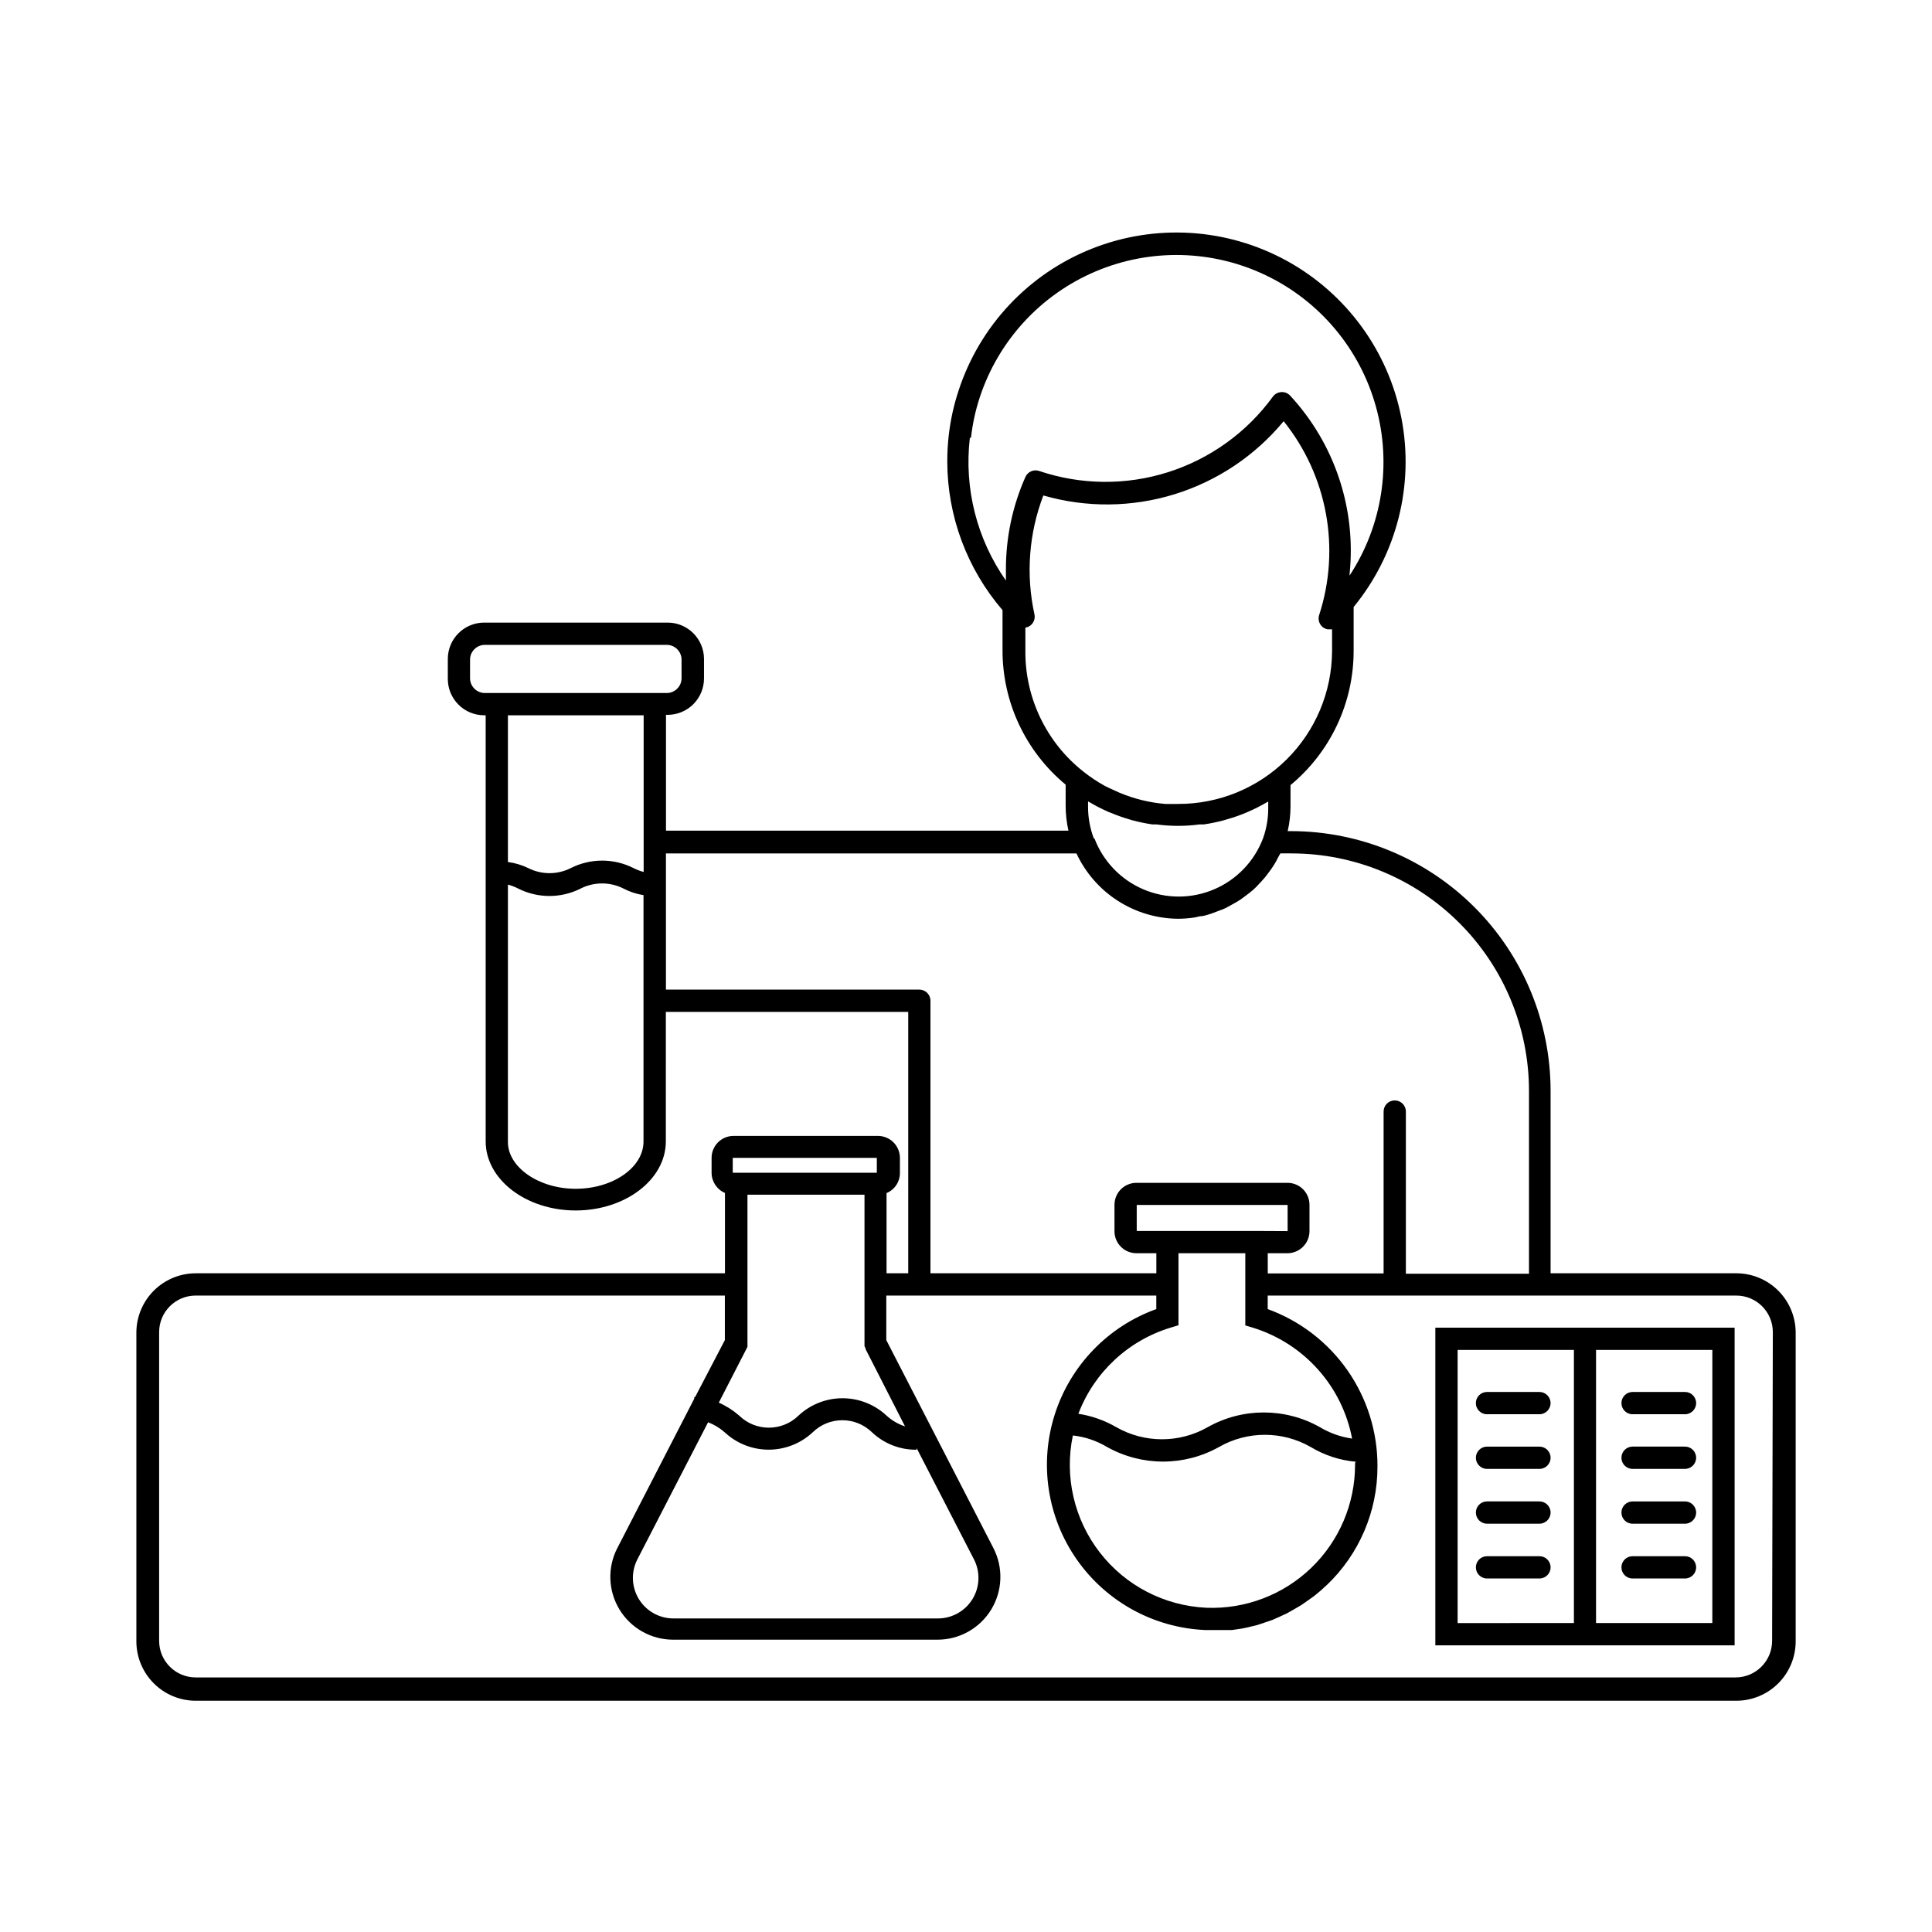 <?xml version="1.0" encoding="UTF-8"?>
<!-- Uploaded to: SVG Repo, www.svgrepo.com, Generator: SVG Repo Mixer Tools -->
<svg fill="#000000" width="800px" height="800px" version="1.1" viewBox="144 144 512 512" xmlns="http://www.w3.org/2000/svg">
 <g>
  <path d="m524.38 495.84v84.191h79.312v-84.191zm5.902 5.902h30.82v72.383l-30.816 0.004zm67.504 72.383h-30.82l0.004-72.379h30.82z"/>
  <path d="m604.12 481.43h-49.199v-48.41c-0.023-18.227-7.269-35.699-20.152-48.586-12.883-12.891-30.348-20.148-48.574-20.18h-0.945 0.004c0.488-2.156 0.742-4.359 0.746-6.57v-5.629c10.625-8.789 16.762-21.871 16.727-35.66v-11.535c11.461-13.973 16.105-32.324 12.664-50.062-3.438-17.742-14.598-33.031-30.445-41.715-15.852-8.68-34.742-9.852-51.543-3.199-16.805 6.656-29.766 20.449-35.371 37.629-1.27 3.84-2.141 7.797-2.598 11.809-0.266 2.328-0.398 4.668-0.395 7.008 0.031 14.445 5.223 28.406 14.641 39.359v10.59c-0.031 13.789 6.106 26.871 16.73 35.66v5.629-0.004c0.004 2.215 0.254 4.418 0.746 6.574h-106.66v-30.699h0.434c5.324 0 9.641-4.316 9.641-9.645v-5.156c0-5.324-4.316-9.645-9.641-9.645h-48.613c-5.324 0-9.641 4.32-9.641 9.645v5.273c0 5.328 4.316 9.645 9.641 9.645h0.395v112.93c0 10.078 10.707 18.301 23.852 18.301 13.145 0 23.891-8.188 23.891-18.301l0.004-34.324h64.234v69.273h-5.746v-21.254c2.172-0.902 3.578-3.039 3.543-5.391v-3.938c0-1.543-0.613-3.027-1.707-4.117-1.094-1.094-2.574-1.707-4.121-1.707h-38.258c-3.215 0-5.824 2.606-5.824 5.824v3.938c0.004 2.332 1.398 4.438 3.543 5.352v21.293h-140.24c-4.172 0-8.18 1.66-11.129 4.613-2.953 2.953-4.613 6.957-4.613 11.133v81.789c0 4.176 1.66 8.18 4.613 11.133 2.949 2.953 6.957 4.613 11.129 4.613h408.25c4.176 0 8.18-1.66 11.133-4.613 2.953-2.953 4.609-6.957 4.609-11.133v-81.949c-0.039-4.148-1.719-8.109-4.664-11.031-2.949-2.918-6.93-4.555-11.078-4.555zm-335.55-157.44v-5.352c0.102-2.023 1.719-3.641 3.738-3.738h48.57c2.023 0.098 3.641 1.715 3.742 3.738v5.273c-0.102 2.023-1.719 3.641-3.742 3.742h-48.57c-2.019-0.102-3.637-1.719-3.738-3.742zm165.31 42.234c-1.027-2.715-1.551-5.598-1.535-8.5v-1.34l0.512 0.277c1.59 0.938 3.231 1.777 4.922 2.519l0.512 0.195c1.59 0.668 3.223 1.246 4.879 1.73l0.906 0.277c1.762 0.473 3.547 0.84 5.352 1.102h1.102c3.762 0.504 7.574 0.504 11.336 0h1.145c1.789-0.262 3.562-0.629 5.312-1.102l0.945-0.277c1.645-0.473 3.258-1.035 4.84-1.691l0.551-0.234c1.688-0.727 3.332-1.555 4.922-2.481l0.512-0.277v1.301c0.059 2.879-0.406 5.75-1.379 8.461-2.309 6.078-6.992 10.957-12.973 13.504-5.984 2.547-12.746 2.547-18.727 0s-10.668-7.426-12.973-13.504zm-32.551-106.27v0.004c0.406-3.629 1.184-7.203 2.324-10.668 4.938-15.012 16.113-27.16 30.656-33.344 14.543-6.18 31.047-5.789 45.281 1.07s24.82 19.527 29.047 34.754c4.227 15.227 1.684 31.535-6.981 44.75v-0.434c1.785-17.273-3.949-34.48-15.742-47.23-0.598-0.664-1.469-1.016-2.363-0.945-0.895 0.047-1.719 0.496-2.242 1.223-6.879 9.445-16.594 16.445-27.73 19.988-11.137 3.539-23.113 3.43-34.184-0.309-1.453-0.5-3.047 0.203-3.66 1.613-3.422 7.719-5.18 16.074-5.156 24.52v2.914c-7.707-11-11.113-24.445-9.562-37.785zm14.406 56.484v-6.102c0.332-0.051 0.652-0.156 0.945-0.316 1.148-0.633 1.742-1.945 1.457-3.227-2.301-10.5-1.48-21.445 2.359-31.488 11.379 3.281 23.469 3.168 34.781-0.328 11.316-3.496 21.359-10.223 28.906-19.352 11.598 14.441 15.133 33.754 9.406 51.367-0.422 1.293 0.098 2.707 1.258 3.422 0.293 0.172 0.613 0.293 0.945 0.355h1.223v5.863h-0.004c-0.07 10.762-4.402 21.055-12.043 28.629-7.641 7.574-17.973 11.816-28.734 11.793h-3.426 0.004c-4.188-0.352-8.289-1.359-12.164-2.988-0.906-0.395-1.77-0.789-2.676-1.219l-1.141-0.551v-0.004c-1.977-1.086-3.859-2.34-5.629-3.738-9.863-7.723-15.578-19.59-15.469-32.117zm-101.16 50.773v7.871c-0.953-0.254-1.875-0.609-2.754-1.062-5.191-2.598-11.301-2.598-16.492 0-3.582 1.836-7.832 1.836-11.414 0-1.676-0.805-3.469-1.336-5.312-1.574v-38.887h35.973zm-18.027 91.828c-9.723 0-17.949-5.668-17.949-12.398l0.004-68.211c0.953 0.254 1.875 0.609 2.754 1.062 5.188 2.606 11.305 2.606 16.492 0 3.586-1.828 7.828-1.828 11.414 0 1.652 0.859 3.434 1.441 5.273 1.73v65.258c0.039 6.852-8.027 12.559-17.988 12.559zm91.082-52.781h-67.148v-36.094h108.79c2.394 5.144 6.199 9.5 10.973 12.566 4.773 3.066 10.316 4.715 15.988 4.75 1.477-0.004 2.953-0.125 4.41-0.352l1.418-0.316c0.945 0 1.93-0.395 2.875-0.668l1.574-0.59c0.828-0.316 1.652-0.59 2.441-0.984l1.574-0.867c0.746-0.395 1.496-0.828 2.203-1.301s0.984-0.746 1.496-1.102 1.301-0.984 1.93-1.535c0.629-0.551 0.906-0.867 1.34-1.34 0.434-0.473 1.141-1.18 1.652-1.812 0.512-0.629 0.789-1.023 1.18-1.535 0.395-0.512 0.945-1.301 1.379-2.008 0.434-0.707 0.668-1.141 0.945-1.73s0.473-0.789 0.668-1.18h2.914l-0.004 0.004c16.699 0 32.719 6.633 44.527 18.445 11.812 11.809 18.445 27.828 18.445 44.531v48.414l-32.629-0.004v-42.98c0-1.629-1.32-2.949-2.949-2.949-1.633 0-2.953 1.32-2.953 2.949v42.902h-30.699l-0.004-5.352h5.238c3.223-0.023 5.824-2.641 5.824-5.863v-6.969c0-3.203-2.586-5.805-5.785-5.824h-40.109c-3.203 0.02-5.785 2.621-5.785 5.824v6.969c-0.012 1.559 0.602 3.055 1.707 4.156 1.102 1.102 2.598 1.719 4.156 1.707h5.234v5.312h-59.867v-72.227c0-1.629-1.32-2.949-2.949-2.949zm115.48 125.95h-0.004c-0.004 10.301-4.199 20.16-11.625 27.305-7.426 7.141-17.438 10.953-27.734 10.559-11.117-0.492-21.457-5.84-28.277-14.633-6.82-8.793-9.434-20.137-7.148-31.027 3.188 0.352 6.262 1.387 9.016 3.031 9.238 5.191 20.516 5.191 29.758 0 7.5-4.273 16.703-4.273 24.203 0 3.652 2.207 7.758 3.555 12.008 3.938-0.238 0.195-0.199 0.512-0.199 0.828zm-9.328-9.996-0.004-0.004c-9.227-5.188-20.492-5.188-29.715 0-7.516 4.285-16.734 4.285-24.246 0-3.098-1.797-6.5-2.996-10.039-3.543 4.18-10.98 13.203-19.406 24.445-22.828l2.086-0.629v-19.09h17.711v19.129l2.086 0.629c6.621 2.059 12.559 5.875 17.176 11.047 4.621 5.172 7.742 11.504 9.039 18.316-3.023-0.43-5.926-1.457-8.543-3.031zm-16.77-51.996h-31.766v-6.887h39.988v6.926zm-145.36 50.695c1.617 0.621 3.109 1.527 4.41 2.676 3.164 2.949 7.324 4.59 11.648 4.59 4.328 0 8.488-1.641 11.652-4.59 4.375-4.281 11.367-4.281 15.742 0 3.191 3.008 7.426 4.66 11.809 4.606v-0.434l15.152 29.402h0.004c1.754 3.34 1.629 7.352-0.328 10.578-1.961 3.223-5.465 5.184-9.238 5.164h-69.98c-3.773 0.02-7.277-1.941-9.238-5.164-1.957-3.227-2.082-7.238-0.328-10.578zm41.684-19.484 10.508 20.586c-1.824-0.598-3.504-1.578-4.918-2.875-3.164-2.949-7.328-4.59-11.652-4.59-4.324 0-8.488 1.641-11.648 4.59-4.375 4.281-11.371 4.281-15.746 0-1.613-1.402-3.434-2.559-5.391-3.422l7.281-14.168 0.316-0.629v-40.309h31.016v40.148l0.316 0.629zm3.031-50.578v3.938h-38.18v-3.938zm237.26 128c0 5.348-4.336 9.684-9.684 9.684h-408.09c-5.344 0-9.68-4.336-9.68-9.684v-81.832c0-5.348 4.336-9.68 9.68-9.68h140.24v11.809l-7.871 15.074h-0.234v0.434l-20.387 39.598-0.004-0.004c-2.664 5.164-2.445 11.34 0.578 16.301 3.023 4.961 8.41 7.988 14.219 7.984h70.062c5.809 0.004 11.199-3.023 14.223-7.984 3.023-4.961 3.242-11.137 0.578-16.301l-28.379-55.105v-11.809l71.555 0.004v3.582c-12.84 4.625-22.793 14.965-26.926 27.973-4.133 13.008-1.973 27.199 5.844 38.387 7.816 11.191 20.398 18.102 34.031 18.695h7.086l2.676-0.395 1.535-0.316 2.559-0.629 1.652-0.551 2.32-0.789 1.852-0.828 1.969-0.906 2.086-1.18 1.613-0.945c0.789-0.512 1.535-1.062 2.32-1.613l1.219-0.867c1.129-0.891 2.231-1.852 3.305-2.875l0.008 0.008c8.621-8.199 13.492-19.586 13.461-31.488 0.035-9.098-2.742-17.984-7.945-25.445-5.207-7.461-12.59-13.129-21.145-16.234v-3.582h124.18c5.348 0 9.684 4.332 9.684 9.68z"/>
  <path d="m538.07 518.79h13.895c1.629 0 2.953-1.324 2.953-2.953 0-1.633-1.324-2.953-2.953-2.953h-13.895c-1.629 0-2.953 1.32-2.953 2.953 0 1.629 1.324 2.953 2.953 2.953z"/>
  <path d="m552.01 527.37h-13.934c-1.629 0-2.953 1.324-2.953 2.953 0 1.629 1.324 2.953 2.953 2.953h13.895c1.629 0 2.953-1.324 2.953-2.953 0-1.629-1.324-2.953-2.953-2.953z"/>
  <path d="m552.01 541.89h-13.934c-1.629 0-2.953 1.324-2.953 2.953s1.324 2.953 2.953 2.953h13.895c1.629 0 2.953-1.324 2.953-2.953s-1.324-2.953-2.953-2.953z"/>
  <path d="m552.01 556.41h-13.934c-1.629 0-2.953 1.324-2.953 2.953 0 1.629 1.324 2.953 2.953 2.953h13.895c1.629 0 2.953-1.324 2.953-2.953 0-1.629-1.324-2.953-2.953-2.953z"/>
  <path d="m576.65 518.79h13.895-0.004c1.633 0 2.953-1.324 2.953-2.953 0-1.633-1.32-2.953-2.953-2.953h-13.895 0.004c-1.633 0-2.953 1.32-2.953 2.953 0 1.629 1.32 2.953 2.953 2.953z"/>
  <path d="m576.65 533.27h13.895-0.004c1.633 0 2.953-1.324 2.953-2.953 0-1.629-1.32-2.953-2.953-2.953h-13.895 0.004c-1.633 0-2.953 1.324-2.953 2.953 0 1.629 1.32 2.953 2.953 2.953z"/>
  <path d="m576.65 547.8h13.895-0.004c1.633 0 2.953-1.324 2.953-2.953s-1.32-2.953-2.953-2.953h-13.895 0.004c-1.633 0-2.953 1.324-2.953 2.953s1.32 2.953 2.953 2.953z"/>
  <path d="m590.54 556.41h-13.895 0.004c-1.633 0-2.953 1.324-2.953 2.953 0 1.629 1.32 2.953 2.953 2.953h13.895-0.004c1.633 0 2.953-1.324 2.953-2.953 0-1.629-1.32-2.953-2.953-2.953z"/>
 </g>
</svg>